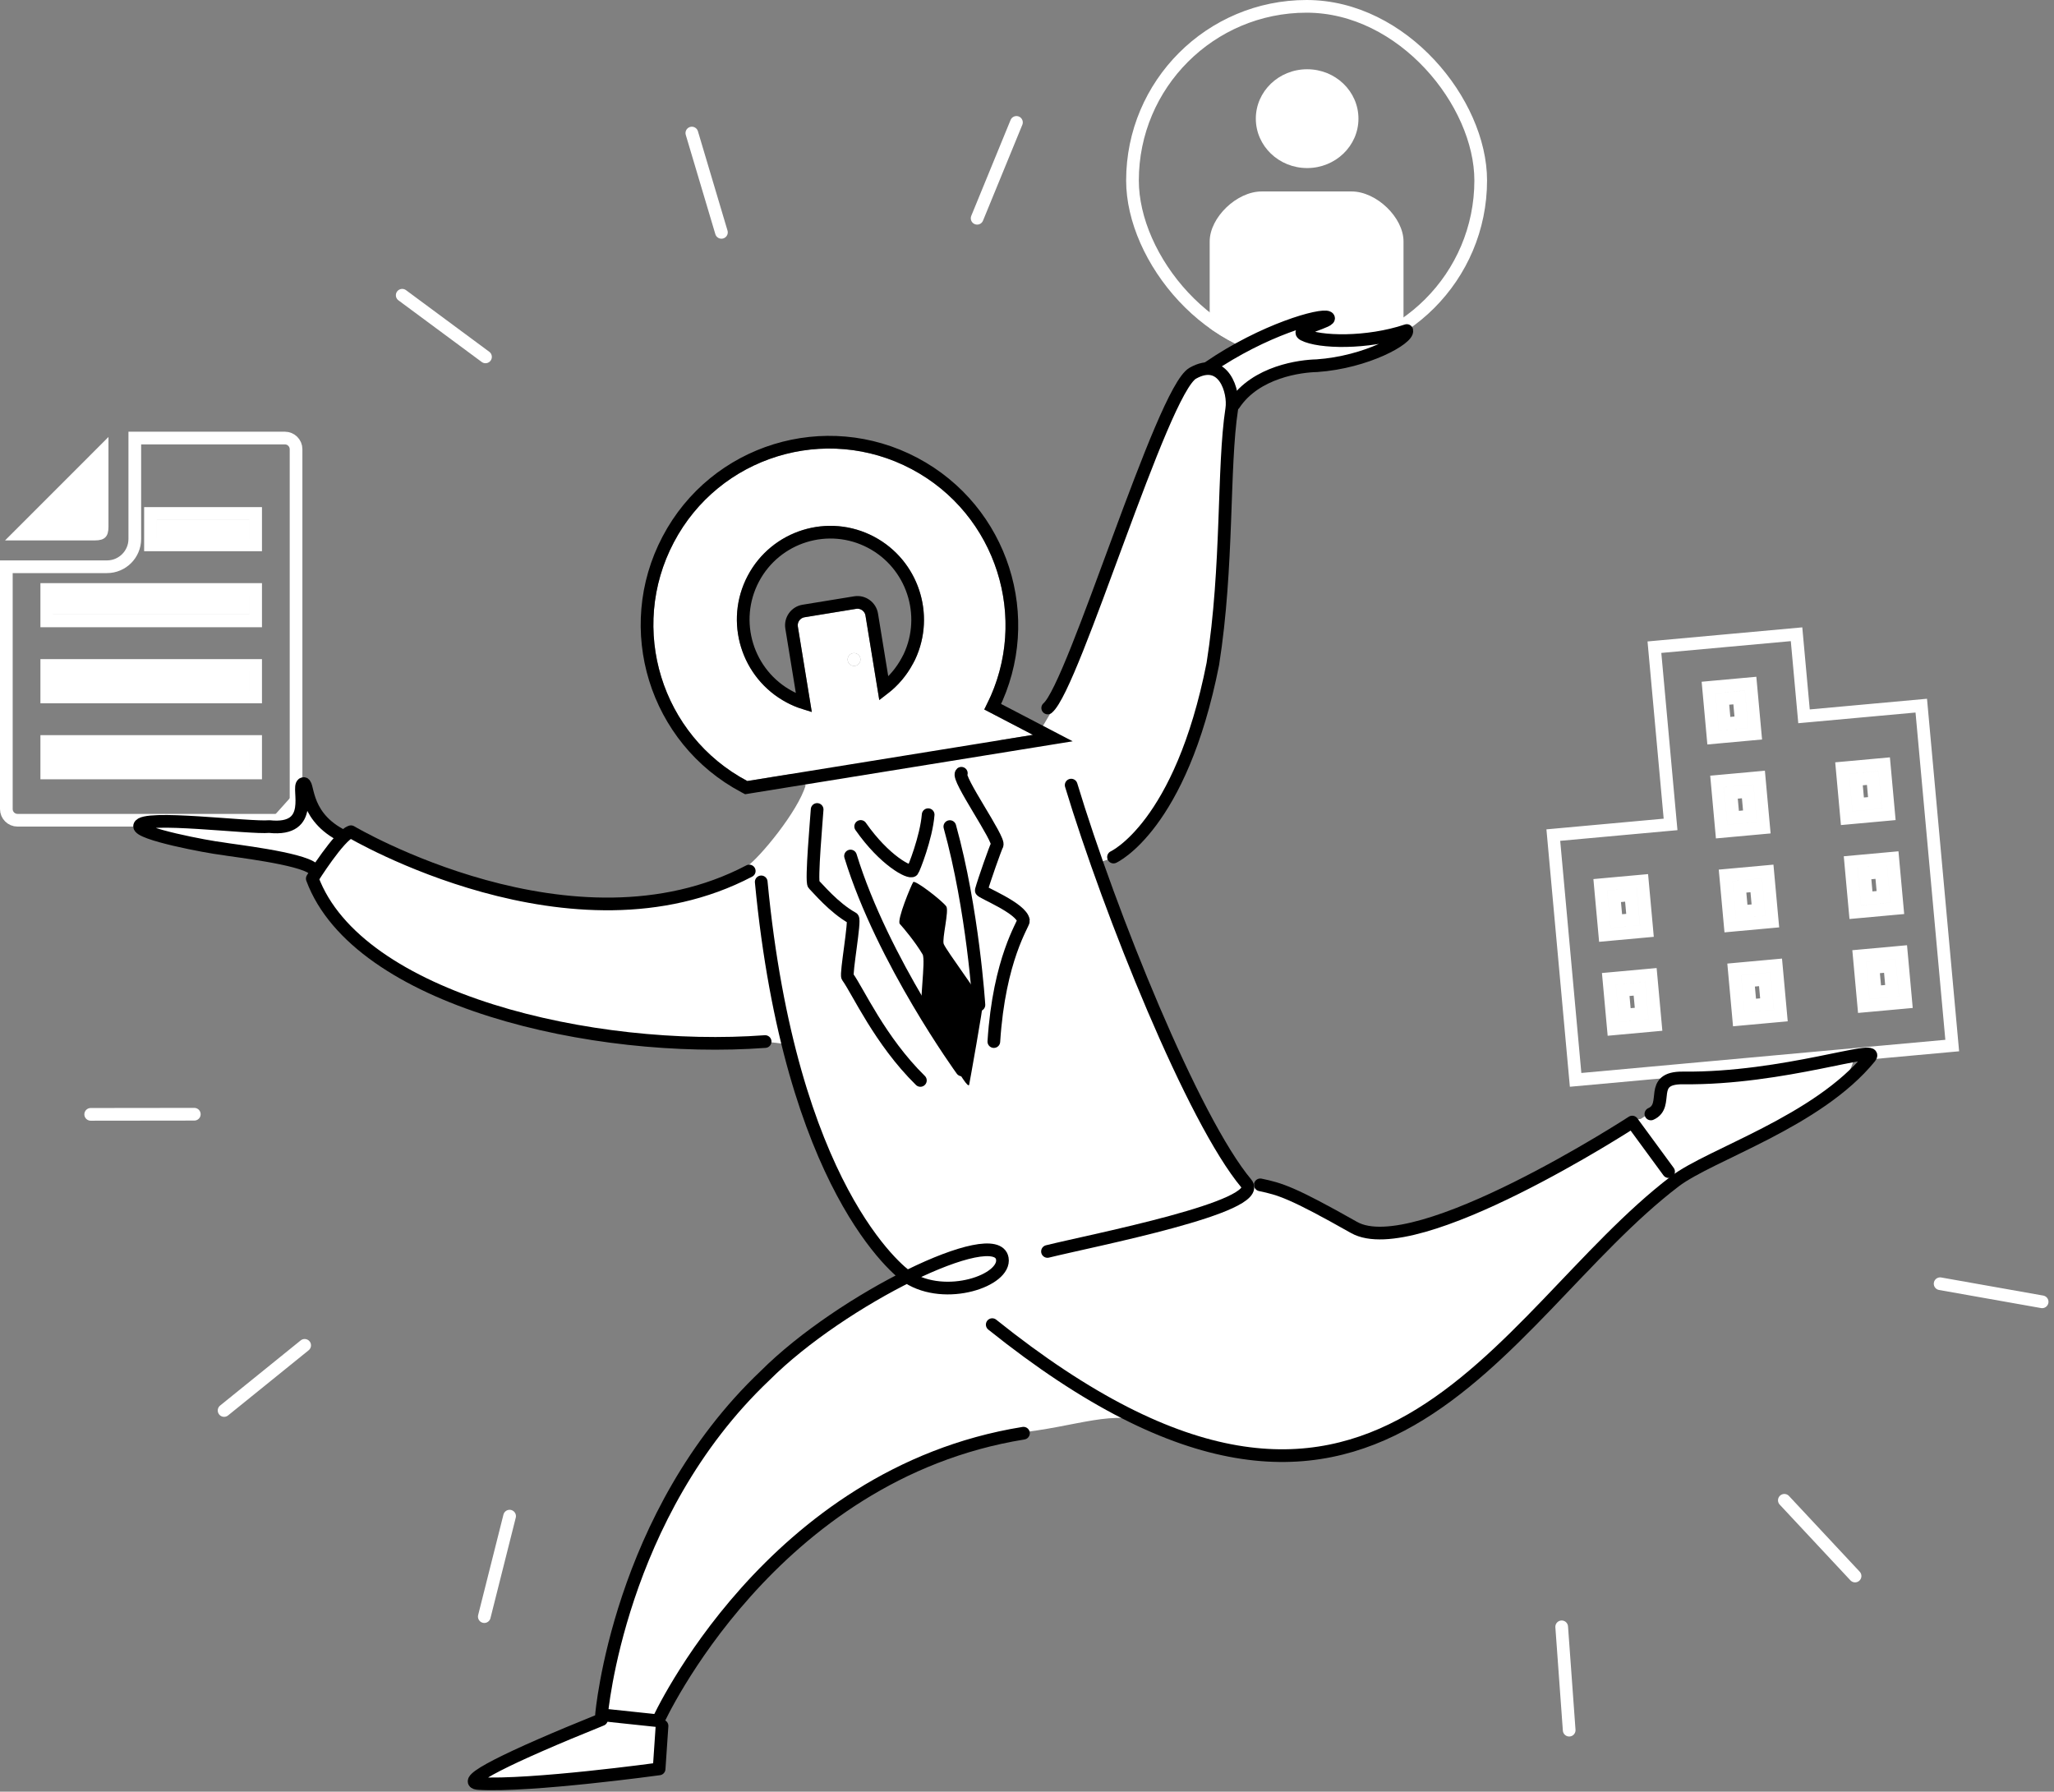 <svg width="227" height="198" viewBox="0 0 227 198" fill="none" xmlns="http://www.w3.org/2000/svg">
<rect x="0" y="0" width="227" height="198" fill="#808080" stroke="none"/>
<path d="M112.334 13.526L107.989 24.12" stroke="white" stroke-width="1.402" stroke-linecap="round"/>
<path d="M76.46 14.704L79.729 25.678" stroke="white" stroke-width="1.402" stroke-linecap="round"/>
<path d="M44.451 32.627L53.655 39.439" stroke="white" stroke-width="1.402" stroke-linecap="round"/>
<path d="M10.023 123.148L21.474 123.134" stroke="white" stroke-width="1.402" stroke-linecap="round"/>
<path d="M24.766 155.874L33.669 148.675" stroke="white" stroke-width="1.402" stroke-linecap="round"/>
<path d="M53.523 178.653L56.319 167.55" stroke="white" stroke-width="1.402" stroke-linecap="round"/>
<path d="M173.42 191.201L172.592 179.781" stroke="white" stroke-width="1.402" stroke-linecap="round"/>
<path d="M205.014 174.167L197.199 165.799" stroke="white" stroke-width="1.402" stroke-linecap="round"/>
<path d="M225.689 143.864L214.415 141.865" stroke="white" stroke-width="1.402" stroke-linecap="round"/>
<path d="M199.31 78.463L199.373 79.161L200.072 79.097L212.331 77.981L215.752 115.544L203.493 116.661L200.383 116.944L189.499 117.936L186.389 118.219L174.13 119.336L171.666 92.287L183.925 91.17L184.624 91.107L184.56 90.408L182.84 71.521L198.547 70.091L199.31 78.463ZM193.275 81.151L193.974 81.087L193.91 80.389L193.533 76.249L193.469 75.551L192.771 75.614L189.519 75.91L188.821 75.974L188.885 76.672L189.262 80.812L189.325 81.511L190.024 81.447L193.275 81.151ZM181.311 102.959L182.009 102.895L181.946 102.197L181.569 98.057L181.505 97.359L180.807 97.422L177.555 97.718L176.857 97.782L176.92 98.48L177.298 102.62L177.361 103.319L178.059 103.255L181.311 102.959ZM194.221 91.532L194.919 91.468L194.855 90.77L194.478 86.63L194.415 85.932L193.716 85.996L190.465 86.292L189.767 86.355L189.83 87.053L190.207 91.194L190.271 91.892L190.969 91.828L194.221 91.532ZM195.166 101.914L195.865 101.85L195.801 101.152L195.424 97.011L195.36 96.313L194.662 96.377L191.411 96.673L190.712 96.736L190.776 97.435L191.153 101.575L191.217 102.274L191.915 102.21L195.166 101.914ZM208.037 90.057L208.735 89.993L208.672 89.295L208.295 85.155L208.231 84.457L207.533 84.52L204.28 84.817L203.582 84.88L203.646 85.579L204.023 89.719L204.086 90.417L204.785 90.353L208.037 90.057ZM208.983 100.438L209.681 100.375L209.617 99.676L209.24 95.537L209.177 94.838L208.478 94.902L205.226 95.198L204.528 95.262L204.591 95.96L204.968 100.1L205.032 100.798L205.73 100.735L208.983 100.438ZM182.256 113.34L182.955 113.276L182.891 112.578L182.514 108.438L182.45 107.74L181.752 107.803L178.501 108.1L177.802 108.163L177.866 108.861L178.243 113.001L178.307 113.7L179.005 113.636L182.256 113.34ZM196.112 112.295L196.81 112.232L196.747 111.533L196.37 107.393L196.306 106.695L195.608 106.759L192.356 107.055L191.658 107.119L191.721 107.817L192.099 111.957L192.162 112.655L192.86 112.591L196.112 112.295ZM209.928 110.82L210.626 110.756L210.563 110.058L210.186 105.918L210.122 105.219L209.424 105.283L206.172 105.579L205.473 105.643L205.537 106.341L205.914 110.481L205.978 111.179L206.676 111.116L209.928 110.82ZM192.2 77.075L192.45 79.818L190.595 79.987L190.345 77.243L192.2 77.075ZM180.235 98.882L180.485 101.626L178.631 101.795L178.381 99.051L180.235 98.882ZM193.145 87.456L193.395 90.199L191.54 90.368L191.291 87.625L193.145 87.456ZM194.091 97.837L194.341 100.581L192.486 100.75L192.236 98.006L194.091 97.837ZM206.962 85.981L207.211 88.724L205.356 88.893L205.106 86.15L206.962 85.981ZM207.907 96.362L208.157 99.105L206.301 99.274L206.052 96.531L207.907 96.362ZM181.181 109.264L181.431 112.007L179.576 112.176L179.326 109.433L181.181 109.264ZM195.037 108.219L195.286 110.962L193.432 111.131L193.182 108.388L195.037 108.219ZM208.853 106.743L209.103 109.487L207.247 109.656L206.997 106.912L208.853 106.743Z" stroke="white" stroke-width="1.402"/>
<path d="M191.413 119.198L204.717 116.121C206.498 120.984 188.656 128.644 185.274 130.384C181.893 132.123 180.388 135.688 176.454 139.005C172.845 142.047 167.025 147.872 165.768 148.935C164.512 149.998 165.771 149.706 157.605 155.649C147.919 162.699 137.203 160.393 135.077 160.393C132.951 160.393 134.441 160.727 127.346 157.455C123.219 155.551 119.075 157.732 112.096 158.386C102.907 159.602 98.477 163.309 90.504 168.928C84.125 173.424 76.258 184.072 73.398 188.35L73.077 190.466C72.925 192.061 72.606 195.326 72.546 195.63C72.485 195.934 64.117 196.313 59.94 196.465L52.422 196.541L66.319 189.783L66.343 187.301C66.851 184.889 68.841 178.123 71.845 170.375C75.599 160.691 83.379 152.801 88.167 148.666C91.998 145.358 97.526 142.065 99.811 140.831C99.793 140.65 99.647 140.233 99.212 140.015C98.668 139.743 97.526 137.349 94.37 133.976C91.845 131.277 89.183 123.384 88.167 119.775L86.637 115.358L85.365 115.199C84.014 115.173 78.657 114.977 68.04 114.404C54.768 113.689 46.9 108.205 42.846 106.775C39.604 105.63 36.462 100.947 35.296 98.748C35.773 98.324 34.694 96.186 34.122 95.614C33.55 95.042 32.488 95.357 31.084 95.013L22.183 93.582L15.428 92.072L15.996 90.877L28.382 91.516L29.495 91.039L33.35 86.737C34.406 86.955 34.371 89.913 36.469 91.784C37.005 92.263 37.536 92.722 38.036 93.147C37.608 92.261 38.495 91.932 38.785 91.732C41.225 92.897 53.409 98.312 57.692 99.186C63.047 100.279 66.616 100.318 71.533 99.881C76.451 99.444 80.813 96.939 82.561 95.737C83.96 94.775 88.2 89.655 89.038 86.777L85.739 84.036L89.345 83.817L108.379 76.648L106.719 80.102L110.981 82.178L113.961 82.41L116.057 78.878L118.886 71.508L123.295 60.322L130.974 41.81C131.52 41.7 133.574 40.15 133.825 40.941C134.088 41.763 133.265 39.715 139.543 37.552C141.033 37.038 145.113 35.641 147.044 35.022L144.312 37.644L151.415 37.754L155.369 37.157L152.965 38.359C149.134 39.96 141.878 41.485 139.43 42.096C136.983 42.709 137.237 42.584 136.943 43.848L136.284 44.479C135.412 43.892 135.776 50.754 135.363 54.349C135.074 56.868 134.718 73.104 133.407 77.548C132.715 79.223 131.235 86.557 127.567 90.466C124.624 93.602 124.731 94.432 121.124 95.394L124.116 102.765C126.083 107.354 130.17 117.736 131.306 120.534C132.443 123.331 136.151 128.474 137.863 130.696C137.863 130.696 143.716 131.801 146.954 133.681C150.193 135.562 149.589 135.935 149.589 135.935C153.272 136.071 155.057 136.783 157.773 135.662C172.641 129.524 177.269 126.954 179.818 123.836L181.322 123.657L183.116 122.508L183.959 119.915L184.729 118.653L191.413 119.198Z" fill="white"/>
<g clip-path="url(#clip0_206_27831)">
<path fill-rule="evenodd" clip-rule="evenodd" d="M150.131 13.114C150.131 16.126 147.593 18.572 144.461 18.572C141.326 18.572 138.789 16.126 138.789 13.114C138.789 10.095 141.326 7.653 144.461 7.653C147.594 7.653 150.131 10.095 150.131 13.114ZM144.402 21.158H149.373C152.121 21.158 155.111 24.037 155.111 26.683V45.033C155.111 46.356 153.998 47.428 152.624 47.428H150.887L149.941 63.077C149.941 64.486 148.756 65.626 147.293 65.626H144.402H141.509C140.046 65.626 138.861 64.486 138.861 63.077L137.914 47.428H136.178C134.804 47.428 133.69 46.356 133.69 45.033V26.683C133.69 24.037 136.681 21.158 139.429 21.158H144.402Z" fill="white"/>
</g>
<rect x="125.158" y="0.701" width="38.484" height="38.484" rx="19.242" stroke="white" stroke-width="1.402"/>
<path d="M27.55 60.216H28.252V59.515V57.443V56.742H27.55H17.331H16.63V57.443V59.515V60.216H17.331H27.55ZM27.55 68.617H28.252V67.915V65.844V65.143H27.55H5.869H5.168V65.844V67.915V68.617H5.869H27.55ZM27.55 77.017H28.252V76.316V74.245V73.543H27.55H5.869H5.168V74.245V76.316V77.017H5.869H27.55ZM27.55 85.418H28.252V84.717V82.646V81.945H27.55H5.869H5.168V82.646V84.717V85.418H5.869H27.55ZM0.701 89.412V62.632H11.825C13.52 62.632 14.898 61.254 14.898 59.559V48.408H31.485C32.165 48.408 32.719 48.962 32.719 49.64V89.412C32.719 90.091 32.165 90.645 31.485 90.645H1.935C1.255 90.645 0.701 90.091 0.701 89.412ZM26.849 58.145V58.813H18.032V58.145H26.849ZM26.849 66.545V67.214H6.571V66.545H26.849ZM26.849 74.946V75.615H6.571V74.946H26.849ZM26.849 83.347V84.016H6.571V83.347H26.849Z" stroke="white" stroke-width="1.402"/>
<path d="M11.987 58.229V48.292L0.559 59.721H10.495C11.569 59.721 11.987 59.303 11.987 58.229Z" fill="white"/>
<path d="M108.766 78.399C108.766 78.399 108.847 78.265 108.872 78.21C113.893 68.686 110.254 56.884 100.749 51.843C91.243 46.802 79.47 50.423 74.465 59.944C69.444 69.469 73.083 81.27 82.588 86.311L114.156 81.21L108.766 78.399ZM94.502 73.585C94.118 73.647 93.75 73.382 93.687 72.997C93.624 72.612 93.889 72.243 94.273 72.18C94.657 72.118 95.025 72.383 95.088 72.768C95.151 73.153 94.886 73.522 94.502 73.585ZM100.914 73.311C100.011 75.021 98.704 76.35 97.165 77.305L95.65 68.024C95.57 67.539 95.105 67.203 94.621 67.282L88.916 68.213C88.432 68.292 88.097 68.759 88.177 69.244L89.708 78.625C88.769 78.435 87.825 78.109 86.943 77.634C81.899 74.955 79.967 68.678 82.635 63.624C85.304 58.57 91.565 56.638 96.609 59.317C101.653 61.996 103.585 68.274 100.916 73.328L100.914 73.311Z" fill="white"/>
<path d="M94.502 73.585C94.118 73.647 93.75 73.382 93.687 72.997C93.624 72.612 93.889 72.243 94.273 72.18C94.657 72.118 95.025 72.383 95.088 72.768C95.151 73.153 94.886 73.522 94.502 73.585Z" fill="white"/>
<path d="M114.481 80.588L109.714 78.103C114.582 68.315 110.78 56.369 101.077 51.223C91.23 46.001 79.031 49.752 73.845 59.617C68.644 69.484 72.413 81.709 82.26 86.931L82.468 87.041L82.7 87.004L114.268 81.902L116.354 81.565L114.481 80.588ZM100.294 72.984C99.631 74.239 98.734 75.275 97.678 76.096L96.341 67.911C96.2 67.045 95.375 66.448 94.508 66.59L88.803 67.521C87.935 67.663 87.343 68.491 87.484 69.357L88.843 77.678C88.307 77.507 87.779 77.288 87.275 77.017L87.272 77.015C82.57 74.517 80.767 68.664 83.255 63.952C85.743 59.24 91.579 57.44 96.28 59.937C100.85 62.364 102.68 67.961 100.497 72.599L100.294 72.984Z" stroke="black" stroke-width="1.402"/>
<path d="M109.836 115.105C110.42 105.93 113.154 102.075 113.11 101.746C112.924 100.362 108.392 98.596 108.445 98.396C108.734 97.327 110.045 93.617 110.191 93.398C110.577 92.825 105.67 85.936 106.243 85.454" stroke="black" stroke-width="1.402" stroke-miterlimit="10" stroke-linecap="round" stroke-linejoin="round"/>
<path d="M90.307 89.455C90.267 90.202 89.617 97.441 89.935 97.732C90.32 98.087 92.141 100.32 94.231 101.471C94.548 101.645 93.448 107.648 93.673 107.952C94.789 109.471 97.247 115.012 101.717 119.399" stroke="black" stroke-width="1.402" stroke-miterlimit="10" stroke-linecap="round" stroke-linejoin="round"/>
<path d="M109.658 146.385C152.23 180.492 165.329 145.624 185.095 130.554C189.023 127.559 200.873 123.968 206.666 116.842C207.946 115.27 197.154 119.251 185.996 119.124C182.059 119.079 184.558 122.17 182.45 123.102" stroke="black" stroke-width="1.402" stroke-miterlimit="10" stroke-linecap="round" stroke-linejoin="round"/>
<path d="M37.551 92.217C33.37 89.945 34.181 86.201 33.464 86.624C32.783 87.027 34.939 91.898 29.764 91.344C27.679 91.558 15.726 90.002 15.429 91.274C15.226 92.145 22.956 93.603 24.614 93.791C25.55 93.978 33.24 94.823 34.604 96.004" stroke="black" stroke-width="1.402" stroke-miterlimit="10" stroke-linecap="round" stroke-linejoin="round"/>
<path d="M133.563 40.618C139.643 36.436 146.045 34.659 146.761 35.083C147.442 35.486 142.903 36.363 144.067 36.974C145.774 37.869 151.095 37.998 155.474 36.527C155.677 37.398 151.06 40.03 145.526 40.415C143.774 40.45 138.8 41.046 136.383 44.689" stroke="black" stroke-width="1.402" stroke-miterlimit="10" stroke-linecap="round" stroke-linejoin="round"/>
<path d="M104.571 100.151C103.998 99.427 101.105 97.203 100.922 97.481C100.726 97.774 99.075 101.698 99.445 102.104C99.904 102.606 101.183 104.149 101.959 105.465C102.34 106.111 101.52 111.256 101.943 111.889C103.96 114.907 106.881 120.53 107.106 119.884C107.128 119.822 108.702 111.04 108.618 110.846C108.195 109.863 104.648 105.137 104.3 104.33C104.075 103.805 104.923 100.598 104.571 100.153V100.151Z" fill="black"/>
<path d="M93.996 94.598C97.554 106.193 106.305 118.238 106.305 118.238" stroke="black" stroke-width="1.402" stroke-miterlimit="10" stroke-linecap="round" stroke-linejoin="round"/>
<path d="M104.972 91.346C107.522 100.521 108.186 111.053 108.186 111.053" stroke="black" stroke-width="1.402" stroke-miterlimit="10" stroke-linecap="round" stroke-linejoin="round"/>
<path d="M102.577 90.032C102.372 92.567 100.978 96.064 100.853 96.207C100.544 96.555 97.753 95.1 95.119 91.331" stroke="black" stroke-width="1.402" stroke-miterlimit="10" stroke-linecap="round" stroke-linejoin="round"/>
<path d="M82.804 96.255C63.341 106.481 38.785 91.914 38.785 91.914C37.502 92.315 34.513 97.095 34.513 97.095C39.512 110.549 65.638 116.5 84.559 115.103" stroke="black" stroke-width="1.402" stroke-miterlimit="10" stroke-linecap="round" stroke-linejoin="round"/>
<path d="M123.061 94.714C123.061 94.714 130.495 91.342 134.039 73.37C135.744 62.571 135.134 51.677 136.128 45.197C136.424 43.264 135.229 39.328 131.824 41.243C128.419 43.158 118.691 75.802 115.789 78.24" stroke="black" stroke-width="1.402" stroke-miterlimit="10" stroke-linecap="round" stroke-linejoin="round"/>
<path d="M115.764 138.298C120.807 137.048 139.895 133.364 137.746 130.798C131.867 123.786 122.661 100.913 118.382 86.763" stroke="black" stroke-width="1.402" stroke-miterlimit="10" stroke-linecap="round" stroke-linejoin="round"/>
<path d="M84.127 97.457C87.356 131.266 99.416 140.564 100.345 141.159C104.515 143.828 111.199 141.492 110.771 139.078C110.092 135.253 93.046 143.524 84.557 152.013C68.346 167.377 66.478 189.5 66.478 189.5L72.731 190.161C72.731 190.161 85.125 162.896 113.11 158.384" stroke="black" stroke-width="1.402" stroke-miterlimit="10" stroke-linecap="round" stroke-linejoin="round"/>
<path d="M73.165 190.731L72.843 195.483C72.843 195.483 58.62 197.438 52.913 197.099C50.587 196.96 56.224 194.167 66.472 190.034" stroke="black" stroke-width="1.402" stroke-miterlimit="10" stroke-linecap="round" stroke-linejoin="round"/>
<path d="M184.404 129.475L180.388 123.999C180.388 123.999 156.503 139.526 149.641 135.645C142.78 131.765 141.469 131.397 139.283 130.939" stroke="black" stroke-width="1.402" stroke-miterlimit="10" stroke-linecap="round" stroke-linejoin="round"/>
<defs>
<clipPath id="clip0_206_27831">
<rect x="124.457" y="-6.10352e-05" width="39.886" height="39.886" rx="19.943" fill="white"/>
</clipPath>
</defs>
</svg>
